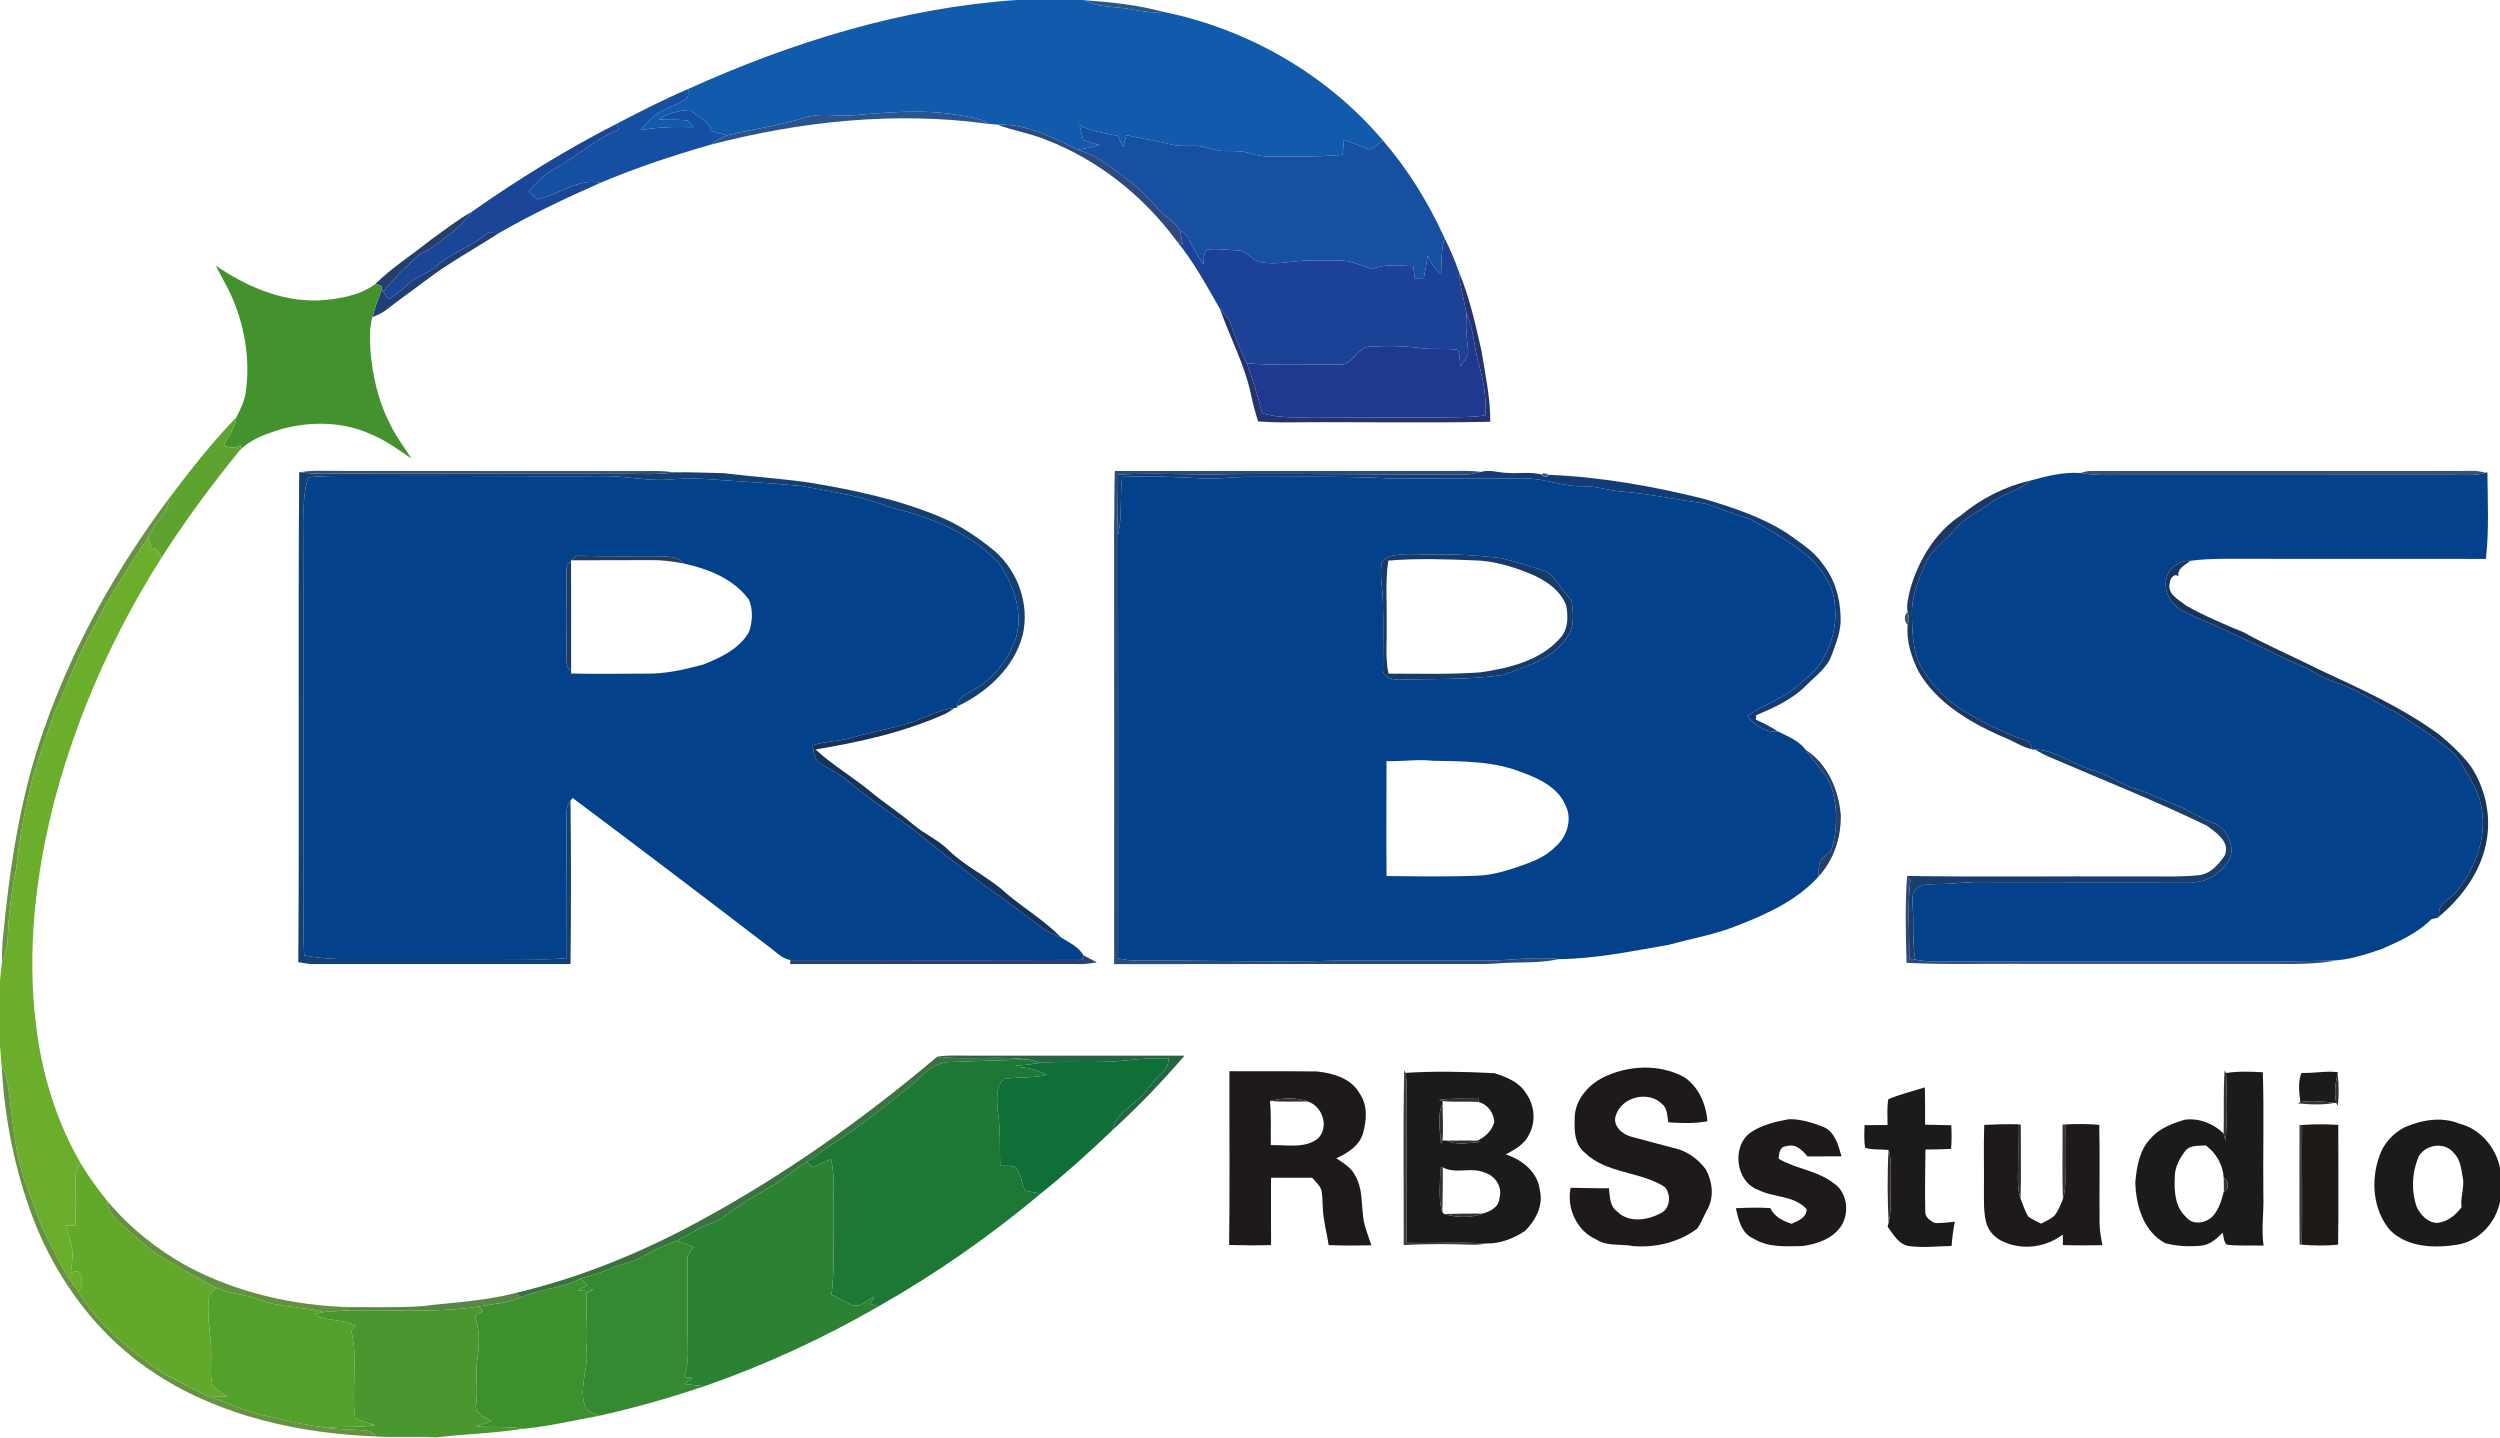 <?xml version="1.0" encoding="UTF-8" ?>
<!DOCTYPE svg PUBLIC "-//W3C//DTD SVG 1.1//EN" "http://www.w3.org/Graphics/SVG/1.1/DTD/svg11.dtd">
<svg width="960pt" height="552pt" viewBox="0 0 960 552" version="1.1" xmlns="http://www.w3.org/2000/svg">
<g id="#000000ff">
</g>
<g id="#125bacff">
<path fill="#125bac" opacity="1.00" d=" M 390.41 0.00 L 415.75 0.00 C 415.96 0.02 416.37 0.07 416.58 0.09 C 420.37 2.21 424.75 2.46 428.98 2.86 C 434.90 3.32 440.70 5.34 446.70 4.56 C 479.17 11.11 509.50 28.55 530.98 53.86 C 529.42 55.06 528.04 56.58 526.21 57.35 C 522.71 56.49 519.50 54.75 516.05 53.71 C 515.86 55.63 515.75 57.55 515.58 59.48 C 509.73 59.85 503.88 60.21 498.02 60.08 C 492.05 59.87 485.90 60.90 480.12 58.91 C 476.85 57.81 473.38 58.04 470.00 58.00 C 466.89 58.00 464.03 56.62 461.01 56.17 C 457.39 55.69 453.69 56.50 450.13 55.56 C 444.31 54.14 438.39 53.20 432.54 51.90 C 432.13 53.41 431.72 54.91 431.32 56.41 C 430.62 55.00 429.91 53.59 429.20 52.19 C 424.27 51.03 419.11 50.54 414.58 48.13 C 415.03 50.02 415.49 51.90 415.95 53.78 C 417.99 54.46 420.07 55.04 422.11 55.75 C 419.36 56.45 416.59 57.12 413.78 57.47 C 404.10 52.81 394.09 47.40 382.98 47.86 C 381.79 47.75 380.60 47.64 379.43 47.54 C 376.01 45.02 371.62 45.01 367.64 44.12 C 354.21 41.82 340.50 43.20 327.03 44.32 C 320.99 44.66 314.78 43.29 308.90 45.16 C 299.30 48.32 289.20 49.45 279.43 51.94 C 277.29 51.54 275.20 50.96 273.13 50.35 C 272.33 46.18 267.68 45.22 265.27 42.22 C 260.89 42.32 256.57 43.44 252.90 45.88 C 256.56 46.09 260.26 45.79 263.91 46.26 C 264.78 47.05 265.54 47.97 266.34 48.85 C 259.49 48.60 252.65 48.77 245.90 50.00 C 247.89 47.61 249.96 45.21 252.63 43.53 C 255.94 41.31 259.95 40.43 263.24 38.19 C 264.75 37.38 264.01 35.47 264.30 34.15 C 304.12 16.16 346.63 2.96 390.41 0.00 Z" />
</g>
<g id="#27588aff">
<path fill="#27588a" opacity="1.00" d=" M 416.58 0.09 C 426.69 0.84 436.89 1.87 446.70 4.56 C 440.70 5.34 434.90 3.32 428.98 2.86 C 424.75 2.46 420.37 2.21 416.58 0.09 Z" />
</g>
<g id="#154fa1ff">
<path fill="#154fa1" opacity="1.00" d=" M 236.89 47.47 C 245.91 42.79 254.96 38.15 264.30 34.15 C 264.01 35.47 264.75 37.38 263.24 38.19 C 259.95 40.43 255.94 41.31 252.63 43.53 C 249.96 45.21 247.89 47.61 245.90 50.00 C 252.65 48.77 259.49 48.60 266.34 48.85 C 265.54 47.97 264.78 47.05 263.91 46.26 C 260.26 45.79 256.56 46.09 252.90 45.88 C 256.57 43.44 260.89 42.32 265.27 42.22 C 267.68 45.22 272.33 46.18 273.13 50.35 C 275.20 50.96 277.29 51.54 279.43 51.94 C 276.97 52.73 274.80 54.15 272.70 55.60 C 258.42 59.73 244.28 64.38 230.59 70.19 C 221.79 68.37 214.54 74.82 206.39 76.54 C 205.18 75.62 204.11 74.53 203.01 73.48 C 205.81 70.50 208.54 67.33 212.14 65.29 C 220.91 60.54 228.27 53.52 237.58 49.71 C 237.41 49.15 237.07 48.03 236.89 47.47 Z" />
</g>
<g id="#29548eff">
<path fill="#29548e" opacity="1.00" d=" M 327.03 44.32 C 340.50 43.20 354.21 41.82 367.64 44.12 C 371.62 45.01 376.01 45.02 379.43 47.54 C 343.77 42.68 307.39 46.55 272.70 55.60 C 274.80 54.15 276.97 52.73 279.43 51.94 C 289.20 49.45 299.30 48.32 308.90 45.16 C 314.78 43.29 320.99 44.66 327.03 44.32 Z" />
</g>
<g id="#1b4697ff">
<path fill="#1b4697" opacity="1.00" d=" M 181.22 81.28 C 199.00 68.80 217.54 57.36 236.89 47.47 C 237.07 48.03 237.41 49.15 237.58 49.71 C 228.27 53.52 220.91 60.54 212.14 65.29 C 208.54 67.33 205.81 70.50 203.01 73.48 C 204.11 74.53 205.18 75.62 206.39 76.54 C 214.54 74.82 221.79 68.37 230.59 70.19 C 217.29 76.05 204.14 82.28 191.55 89.53 C 190.13 89.46 188.72 89.41 187.31 89.37 C 181.53 94.65 173.65 96.69 167.88 101.99 C 164.64 104.95 160.11 105.87 156.92 108.88 C 154.50 111.10 151.92 113.13 149.18 114.94 C 148.51 113.98 147.85 113.01 147.20 112.03 C 151.30 106.59 156.32 101.97 161.36 97.43 C 165.92 95.61 169.52 92.20 173.44 89.35 C 176.46 87.11 178.88 84.20 181.22 81.28 Z" />
</g>
<g id="#2e497eff">
<path fill="#2e497e" opacity="1.00" d=" M 382.98 47.86 C 394.09 47.40 404.10 52.81 413.78 57.47 C 417.78 58.74 421.62 60.51 424.89 63.18 C 432.04 67.79 438.79 73.16 444.24 79.72 C 446.98 82.86 450.89 84.83 453.16 88.42 C 453.51 90.25 453.84 92.09 454.17 93.93 C 453.57 93.57 452.38 92.85 451.78 92.49 C 439.04 75.19 421.51 61.24 401.38 53.57 C 395.42 51.10 388.98 50.19 382.98 47.86 Z" />
<path fill="#2e497e" opacity="1.00" d=" M 732.30 336.49 C 732.62 336.84 733.28 337.53 733.60 337.88 C 732.38 347.89 733.27 357.99 733.16 368.05 C 733.74 368.16 734.90 368.39 735.48 368.51 C 742.25 369.78 749.17 369.04 756.02 369.16 C 780.37 369.27 804.72 369.24 829.07 369.23 C 851.07 369.16 873.09 369.42 895.09 368.87 L 896.21 368.99 C 886.56 370.64 876.75 370.03 867.01 370.12 C 837.35 370.13 807.69 370.13 778.03 370.13 C 762.72 369.93 747.40 370.52 732.11 369.73 C 731.82 358.67 731.52 347.54 732.30 336.49 Z" />
</g>
<g id="#174fa1ff">
<path fill="#174fa1" opacity="1.00" d=" M 414.58 48.13 C 419.11 50.54 424.27 51.03 429.20 52.19 C 429.91 53.59 430.62 55.00 431.32 56.41 C 431.72 54.91 432.13 53.41 432.54 51.90 C 438.39 53.20 444.31 54.14 450.13 55.56 C 453.69 56.50 457.39 55.69 461.01 56.17 C 464.03 56.62 466.89 58.00 470.00 58.00 C 473.38 58.04 476.85 57.81 480.12 58.91 C 485.90 60.90 492.05 59.87 498.02 60.08 C 503.88 60.21 509.73 59.85 515.58 59.48 C 515.75 57.55 515.86 55.63 516.05 53.71 C 519.50 54.75 522.71 56.49 526.21 57.35 C 528.04 56.58 529.42 55.06 530.98 53.86 C 540.68 65.08 548.51 77.82 554.65 91.30 C 553.53 95.92 553.46 100.67 553.38 105.39 C 551.14 103.41 549.40 100.96 548.28 98.19 C 547.83 101.07 547.28 103.94 546.72 106.81 C 545.59 106.78 544.47 106.82 543.36 106.94 C 543.12 105.36 542.88 103.79 542.63 102.22 C 537.36 102.03 531.86 101.23 526.84 103.34 C 522.64 101.91 518.50 99.90 513.96 100.00 C 508.09 99.97 502.20 99.77 496.37 100.49 C 492.15 100.99 487.81 101.52 483.63 100.53 C 480.55 99.91 478.97 96.24 475.68 96.23 C 471.68 95.99 467.65 95.40 463.66 95.81 C 461.91 97.12 462.43 99.64 462.02 101.54 C 459.84 98.39 458.04 95.02 456.38 91.58 C 455.78 90.11 454.38 89.30 453.16 88.42 C 450.89 84.83 446.98 82.86 444.24 79.72 C 438.79 73.16 432.04 67.79 424.89 63.18 C 421.62 60.51 417.78 58.74 413.78 57.47 C 416.59 57.12 419.36 56.45 422.11 55.75 C 420.07 55.04 417.99 54.46 415.95 53.78 C 415.49 51.90 415.03 50.02 414.58 48.13 Z" />
</g>
<g id="#243f69ff">
<path fill="#243f69" opacity="1.00" d=" M 165.29 92.19 C 170.55 88.48 175.59 84.43 181.22 81.28 C 178.88 84.20 176.46 87.11 173.44 89.35 C 169.52 92.20 165.92 95.61 161.36 97.43 C 156.32 101.97 151.30 106.59 147.20 112.03 L 146.65 111.08 C 146.58 110.70 146.43 109.94 146.36 109.56 C 145.77 109.46 144.61 109.25 144.03 109.14 C 150.48 102.73 158.24 97.89 165.29 92.19 Z" />
<path fill="#243f69" opacity="1.00" d=" M 693.42 287.96 C 701.82 293.37 706.05 303.32 706.87 312.98 C 707.02 321.59 704.16 330.32 698.23 336.69 C 698.39 334.73 698.28 332.71 698.90 330.83 C 699.96 329.16 701.66 328.05 703.15 326.79 C 705.61 319.06 705.74 310.61 703.41 302.84 C 701.69 296.91 696.54 293.07 693.42 287.96 Z" />
</g>
<g id="#203f76ff">
<path fill="#203f76" opacity="1.00" d=" M 167.88 101.99 C 173.65 96.69 181.53 94.65 187.31 89.37 C 188.72 89.41 190.13 89.46 191.55 89.53 C 182.41 95.45 172.80 100.67 164.09 107.23 C 158.87 111.23 153.46 114.96 148.29 119.02 C 146.72 120.26 144.85 121.00 143.01 121.74 C 143.95 118.09 145.32 114.59 146.65 111.08 L 147.20 112.03 C 147.85 113.01 148.51 113.98 149.18 114.94 C 151.92 113.13 154.50 111.10 156.92 108.88 C 160.11 105.87 164.64 104.95 167.88 101.99 Z" />
</g>
<g id="#1b4296ff">
<path fill="#1b4296" opacity="1.00" d=" M 453.16 88.42 C 454.38 89.30 455.78 90.11 456.38 91.58 C 458.04 95.02 459.84 98.39 462.02 101.54 C 462.43 99.64 461.91 97.12 463.66 95.81 C 467.65 95.40 471.68 95.99 475.68 96.23 C 478.97 96.24 480.55 99.91 483.63 100.53 C 487.81 101.52 492.15 100.99 496.37 100.49 C 502.20 99.77 508.09 99.97 513.96 100.00 C 518.50 99.90 522.64 101.91 526.84 103.34 C 531.86 101.23 537.36 102.03 542.63 102.22 C 542.88 103.79 543.12 105.36 543.36 106.94 C 544.47 106.82 545.59 106.78 546.72 106.81 C 547.28 103.94 547.83 101.07 548.28 98.19 C 549.40 100.96 551.14 103.41 553.38 105.39 C 553.46 100.67 553.53 95.92 554.65 91.30 C 556.77 95.58 558.69 99.96 560.27 104.48 C 560.51 109.96 562.24 115.18 563.21 120.54 C 562.73 125.08 563.21 129.60 563.70 134.10 C 564.22 136.72 562.01 138.65 560.79 140.68 C 560.46 138.58 560.73 136.30 559.81 134.34 C 555.25 133.68 550.62 134.31 546.06 133.72 C 539.40 132.86 532.66 132.66 525.96 133.14 C 520.93 133.39 519.40 140.67 514.00 139.99 C 502.25 139.81 490.48 140.47 478.76 139.52 C 476.52 134.81 474.44 130.04 472.88 125.07 C 472.16 122.52 470.28 120.60 468.51 118.73 C 463.34 109.74 458.42 100.52 451.78 92.49 C 452.38 92.85 453.57 93.57 454.17 93.93 C 453.84 92.09 453.51 90.25 453.16 88.42 Z" />
</g>
<g id="#43922dff">
<path fill="#43922d" opacity="1.00" d=" M 82.88 102.01 C 94.37 109.88 107.78 115.75 121.96 115.38 C 129.57 114.91 137.70 113.75 144.03 109.14 C 144.61 109.25 145.77 109.46 146.36 109.56 C 146.43 109.94 146.58 110.70 146.65 111.08 C 145.32 114.59 143.95 118.09 143.01 121.74 C 141.76 126.04 141.97 130.57 142.27 134.99 C 143.12 144.43 145.21 153.87 149.55 162.35 C 151.79 167.31 155.17 171.59 158.06 176.16 C 153.24 172.81 148.45 169.32 143.01 167.01 C 132.13 161.82 119.39 161.66 107.91 164.81 C 102.24 166.61 96.24 168.57 92.02 172.99 C 92.19 172.44 92.52 171.33 92.68 170.77 C 90.54 172.18 88.12 172.11 85.92 170.96 C 87.61 167.42 90.47 164.29 90.76 160.23 C 92.43 157.03 94.00 153.70 94.45 150.08 C 96.14 137.33 93.77 124.21 88.39 112.57 C 86.66 109.00 84.62 105.58 82.88 102.01 Z" />
</g>
<g id="#24336eff">
<path fill="#24336e" opacity="1.00" d=" M 560.27 104.48 C 564.32 114.28 566.64 124.71 568.95 135.03 C 570.35 143.96 572.35 152.88 572.26 161.96 C 546.50 162.49 520.72 161.95 494.96 162.18 C 491.00 162.25 487.05 162.11 483.11 161.82 C 481.97 158.24 481.03 154.60 480.25 150.93 C 477.79 139.71 472.29 129.51 468.51 118.73 C 470.28 120.60 472.16 122.52 472.88 125.07 C 474.44 130.04 476.52 134.81 478.76 139.52 C 481.11 145.75 483.07 152.15 484.62 158.64 C 492.52 161.06 500.84 160.03 508.97 160.23 C 523.98 160.46 538.99 160.24 554.01 160.33 C 559.47 160.12 564.99 160.36 570.41 159.49 C 570.93 152.09 569.31 144.72 567.28 137.65 C 566.03 131.92 565.63 125.97 563.21 120.54 C 562.24 115.18 560.51 109.96 560.27 104.48 Z" />
</g>
<g id="#1e398fff">
<path fill="#1e398f" opacity="1.00" d=" M 563.21 120.54 C 565.63 125.97 566.03 131.92 567.28 137.65 C 569.31 144.72 570.93 152.09 570.41 159.49 C 564.99 160.36 559.47 160.12 554.01 160.33 C 538.99 160.24 523.98 160.46 508.97 160.23 C 500.84 160.03 492.52 161.06 484.62 158.64 C 483.07 152.15 481.11 145.75 478.76 139.52 C 490.48 140.47 502.25 139.81 514.00 139.99 C 519.40 140.67 520.93 133.39 525.96 133.14 C 532.66 132.66 539.40 132.86 546.06 133.72 C 550.62 134.31 555.25 133.68 559.81 134.34 C 560.73 136.30 560.46 138.58 560.79 140.68 C 562.01 138.65 564.22 136.72 563.70 134.10 C 563.21 129.60 562.73 125.08 563.21 120.54 Z" />
</g>
<g id="#5ea330ff">
<path fill="#5ea330" opacity="1.00" d=" M 64.98 191.29 C 73.06 180.54 81.41 169.92 90.76 160.23 C 90.47 164.29 87.61 167.42 85.92 170.96 C 88.12 172.11 90.54 172.18 92.68 170.77 C 92.52 171.33 92.19 172.44 92.02 172.99 C 81.30 186.19 71.11 199.86 62.00 214.23 C 61.39 213.11 60.77 212.00 60.15 210.89 C 59.46 210.70 58.78 210.51 58.10 210.32 C 57.71 209.00 57.33 207.67 56.99 206.34 C 58.66 200.72 64.79 197.44 64.98 191.29 Z" />
</g>
<g id="#143f73ff">
<path fill="#143f73" opacity="1.00" d=" M 114.88 181.28 L 115.33 181.34 C 121.52 182.29 127.79 181.79 134.03 181.87 C 169.37 181.88 204.70 181.90 240.04 181.93 C 246.26 181.95 252.52 182.41 258.70 181.38 C 265.11 181.25 271.53 181.58 277.94 181.70 C 288.85 183.06 299.84 183.71 310.73 185.31 C 327.66 188.11 344.62 191.68 360.53 198.28 C 368.43 201.51 375.56 206.31 382.11 211.74 C 390.99 219.59 395.38 232.12 392.75 243.75 C 389.50 256.30 379.09 265.84 367.68 271.20 C 367.80 267.68 371.22 266.39 373.81 264.89 C 381.69 260.53 387.64 252.89 390.31 244.33 C 392.83 234.58 389.08 224.42 383.61 216.39 C 372.76 204.63 357.38 198.58 342.13 194.91 C 331.08 190.46 319.26 188.79 307.62 186.61 C 297.32 185.62 286.98 185.05 276.65 184.34 C 270.44 183.76 264.19 183.57 257.96 184.07 C 249.62 184.95 241.35 182.91 233.01 182.84 C 202.33 182.97 171.65 182.65 140.97 182.79 C 133.43 182.86 125.87 182.50 118.35 183.30 C 116.61 188.69 116.49 194.37 116.69 199.98 C 116.54 247.66 116.68 295.35 116.62 343.03 C 116.70 350.98 116.39 358.95 116.83 366.90 C 121.18 367.63 125.58 368.22 130.01 368.25 C 154.68 368.31 179.35 368.18 204.02 368.30 C 208.57 368.41 213.12 368.36 217.66 367.91 C 217.61 350.27 217.65 332.63 217.50 314.99 C 217.59 312.45 217.22 309.56 219.07 307.51 C 219.32 328.40 219.31 349.31 219.08 370.20 C 186.08 370.20 153.08 370.17 120.07 370.21 C 118.20 370.16 116.37 369.79 114.54 369.45 C 115.00 306.73 114.43 244.00 114.88 181.28 Z" />
</g>
<g id="#325076ff">
<path fill="#325076" opacity="1.00" d=" M 115.33 181.34 C 118.53 180.71 121.79 180.75 125.04 180.82 C 166.05 180.92 207.06 180.86 248.07 180.88 C 251.62 180.83 255.18 180.80 258.70 181.38 C 252.52 182.41 246.26 181.95 240.04 181.93 C 204.70 181.90 169.37 181.88 134.03 181.87 C 127.79 181.79 121.52 182.29 115.33 181.34 Z" />
</g>
<g id="#2b4c79ff">
<path fill="#2b4c79" opacity="1.00" d=" M 428.09 180.87 C 471.07 180.85 514.06 180.81 557.04 180.85 C 560.93 180.82 564.84 180.66 568.72 181.21 C 566.83 181.66 564.93 182.14 563.00 182.24 C 533.34 182.33 503.67 181.81 474.01 182.05 C 459.12 182.53 444.22 181.50 429.34 182.22 C 429.39 189.95 428.97 197.67 429.30 205.39 C 429.38 259.59 429.37 313.81 429.34 368.01 C 431.22 368.35 433.11 368.71 435.03 368.83 C 461.68 368.71 488.33 369.58 514.97 368.87 C 533.66 368.81 552.35 368.91 571.04 368.86 C 580.21 368.85 589.38 367.19 598.53 368.30 C 590.81 370.06 582.83 369.30 575.00 369.96 C 570.66 370.32 566.32 370.15 561.98 370.17 C 517.26 370.19 472.54 370.14 427.83 370.24 C 427.84 314.17 427.86 258.10 427.81 202.04 C 428.01 194.98 427.80 187.92 428.09 180.87 Z" />
</g>
<g id="#133c77ff">
<path fill="#133c77" opacity="1.00" d=" M 568.72 181.21 C 572.10 180.18 575.54 181.58 578.97 181.60 C 583.30 181.93 587.77 181.06 592.01 182.23 C 592.68 183.38 594.14 183.34 594.94 182.34 C 615.02 183.17 634.90 186.73 654.38 191.58 C 665.41 194.86 676.52 198.51 686.27 204.78 C 691.01 208.28 696.28 211.35 699.70 216.29 C 704.45 222.06 706.66 229.64 706.80 237.03 C 707.04 242.05 705.15 246.79 703.42 251.40 C 701.69 256.53 697.01 259.65 693.40 263.38 C 688.10 268.68 681.16 271.75 674.37 274.66 C 674.34 275.08 674.26 275.92 674.23 276.35 C 677.16 277.63 680.01 279.11 682.70 280.86 C 677.84 281.39 673.76 278.55 670.99 274.83 C 677.21 270.63 684.60 268.30 690.31 263.31 C 692.75 261.09 695.41 259.09 697.65 256.65 C 702.77 249.64 705.64 240.90 704.54 232.17 C 704.26 225.25 699.99 219.40 695.41 214.56 C 688.26 208.48 680.09 203.68 671.83 199.27 C 666.05 197.58 660.50 195.23 654.80 193.37 C 643.49 191.85 632.29 189.47 620.90 188.55 C 616.58 188.04 612.38 186.61 607.99 186.72 C 600.49 187.02 593.46 183.72 585.99 183.76 C 568.65 183.53 551.31 183.82 533.97 183.73 C 516.34 182.80 498.68 183.16 481.04 183.12 C 474.25 183.02 467.50 184.09 460.72 183.65 C 450.80 183.11 440.86 182.71 430.94 183.14 C 429.93 190.54 431.05 198.07 429.30 205.39 C 428.97 197.67 429.39 189.95 429.34 182.22 C 444.22 181.50 459.12 182.53 474.01 182.05 C 503.67 181.81 533.34 182.33 563.00 182.24 C 564.93 182.14 566.83 181.66 568.72 181.21 Z" />
</g>
<g id="#365175ff">
<path fill="#365175" opacity="1.00" d=" M 798.96 181.64 C 800.25 181.14 801.60 180.87 803.00 180.86 C 850.00 180.87 897.00 180.87 944.00 180.85 C 947.47 180.89 951.02 180.43 954.39 181.54 C 950.05 182.91 945.47 182.29 941.01 182.35 C 898.65 182.35 856.30 182.34 813.94 182.38 C 808.93 182.51 803.91 182.51 798.96 181.64 Z" />
</g>
<g id="#03418aff">
<path fill="#03418a" opacity="1.00" d=" M 954.39 181.54 L 955.17 181.35 C 955.24 192.43 955.86 203.58 954.58 214.62 C 925.05 214.58 895.53 214.61 866.00 214.59 C 857.71 214.67 849.38 214.25 841.13 215.34 C 837.00 215.19 832.97 217.85 831.96 221.94 C 830.44 227.09 833.89 232.32 838.36 234.68 C 844.31 237.88 850.81 239.96 856.78 243.15 C 866.55 247.20 875.73 252.53 885.57 256.45 C 889.83 259.03 894.26 261.31 899.04 262.81 C 906.39 265.39 912.60 270.22 919.71 273.33 C 924.58 276.43 929.44 279.60 934.18 282.91 C 937.72 286.03 942.31 288.18 944.68 292.43 C 948.12 298.32 952.19 304.15 953.04 311.10 C 954.82 322.31 950.25 333.73 943.28 342.37 C 941.09 345.25 936.32 346.55 936.61 350.84 L 936.42 352.33 C 935.74 352.48 934.38 352.79 933.71 352.94 C 928.35 358.33 921.27 361.52 914.40 364.49 C 908.15 366.59 901.74 368.75 895.09 368.87 C 873.09 369.42 851.07 369.16 829.07 369.23 C 804.72 369.24 780.37 369.27 756.02 369.16 C 749.17 369.04 742.25 369.78 735.48 368.51 C 734.20 361.79 735.03 354.95 734.47 348.18 C 734.42 345.95 733.94 343.34 735.62 341.53 C 737.39 339.38 740.49 339.75 742.98 339.51 C 748.00 339.51 752.98 338.95 757.99 338.72 C 785.64 338.79 813.30 338.75 840.95 338.75 C 847.21 339.28 852.86 335.20 856.10 330.14 C 858.49 324.68 854.96 317.54 849.33 315.76 C 844.64 313.98 840.53 311.03 835.88 309.19 C 829.92 307.04 824.39 303.84 818.18 302.40 C 813.16 300.11 808.47 297.07 803.10 295.56 C 795.74 293.41 789.39 288.00 781.50 287.84 C 781.20 287.83 780.60 287.80 780.30 287.79 C 779.98 286.80 779.66 285.82 779.35 284.85 C 769.58 281.60 760.31 277.01 751.68 271.43 C 745.52 266.98 740.33 261.15 736.81 254.41 C 734.47 248.59 734.27 242.21 734.18 236.02 C 733.96 229.37 736.57 223.07 739.08 217.05 C 741.47 211.16 747.01 207.66 750.99 202.99 C 754.53 198.67 759.85 196.57 764.20 193.24 C 768.90 189.52 775.21 188.67 779.63 184.54 C 785.91 182.80 792.39 181.18 798.96 181.64 C 803.91 182.51 808.93 182.51 813.94 182.38 C 856.30 182.34 898.65 182.35 941.01 182.35 C 945.47 182.29 950.05 182.91 954.39 181.54 Z" />
<path fill="#03418a" opacity="1.00" d=" M 118.35 183.30 C 125.87 182.50 133.43 182.86 140.97 182.79 C 171.65 182.65 202.33 182.97 233.01 182.84 C 241.35 182.91 249.62 184.95 257.96 184.07 C 264.19 183.57 270.44 183.76 276.65 184.34 C 286.98 185.05 297.32 185.62 307.62 186.61 C 319.26 188.79 331.08 190.46 342.13 194.91 C 357.38 198.58 372.76 204.63 383.61 216.39 C 389.08 224.42 392.83 234.58 390.31 244.33 C 387.64 252.89 381.69 260.53 373.81 264.89 C 371.22 266.39 367.80 267.68 367.68 271.20 L 367.54 271.70 C 367.28 271.75 366.77 271.84 366.51 271.89 C 361.06 272.49 356.17 275.04 351.16 277.03 C 343.54 279.58 335.58 280.83 327.88 283.06 C 322.71 284.68 317.20 284.58 312.02 286.18 C 312.52 288.59 312.46 291.63 314.90 293.03 C 318.55 295.44 322.61 297.24 325.91 300.16 C 333.82 306.69 342.29 312.47 350.60 318.46 C 359.19 325.56 368.20 332.14 376.85 339.18 C 384.51 344.45 391.91 350.08 399.33 355.69 C 401.79 357.61 404.65 358.89 407.53 360.04 C 410.51 361.92 414.31 363.61 415.99 366.82 C 415.88 367.26 415.65 368.15 415.54 368.60 C 378.20 368.78 340.84 368.62 303.50 368.66 C 300.03 368.09 297.60 365.10 294.80 363.19 C 269.91 344.12 244.95 325.17 219.84 306.39 C 219.65 306.67 219.26 307.23 219.07 307.51 C 217.22 309.56 217.59 312.45 217.50 314.99 C 217.65 332.63 217.61 350.27 217.66 367.91 C 213.12 368.36 208.57 368.41 204.02 368.30 C 179.35 368.18 154.68 368.31 130.01 368.25 C 125.58 368.22 121.18 367.63 116.83 366.90 C 116.39 358.95 116.70 350.98 116.62 343.03 C 116.68 295.35 116.54 247.66 116.69 199.98 C 116.49 194.37 116.61 188.69 118.35 183.30 M 219.62 215.14 L 219.26 215.14 L 219.27 215.62 C 217.10 216.63 217.56 219.04 217.49 220.98 C 217.64 231.30 217.65 241.62 217.54 251.95 C 217.57 253.95 217.30 256.32 219.31 257.55 C 219.31 257.82 219.31 258.36 219.31 258.63 C 228.90 258.89 238.49 258.66 248.08 258.67 C 255.55 258.82 262.87 257.10 270.04 255.19 C 276.73 252.52 283.84 249.22 287.59 242.73 C 288.96 238.80 289.25 234.19 287.61 230.31 C 281.74 222.25 271.98 218.44 262.56 216.38 C 260.14 213.68 256.36 213.68 253.03 213.60 C 242.95 213.58 232.86 213.76 222.79 213.42 C 221.41 213.25 220.31 213.98 219.62 215.14 Z" />
<path fill="#03418a" opacity="1.00" d=" M 430.94 183.14 C 440.86 182.71 450.80 183.11 460.72 183.65 C 467.50 184.09 474.25 183.02 481.04 183.12 C 498.68 183.16 516.34 182.80 533.97 183.73 C 551.31 183.82 568.65 183.53 585.99 183.76 C 593.46 183.72 600.49 187.02 607.99 186.72 C 612.38 186.61 616.58 188.04 620.90 188.55 C 632.29 189.47 643.49 191.85 654.80 193.37 C 660.50 195.23 666.05 197.58 671.83 199.27 C 680.09 203.68 688.26 208.48 695.41 214.56 C 699.99 219.40 704.26 225.25 704.54 232.17 C 705.64 240.90 702.77 249.64 697.65 256.65 C 695.41 259.09 692.75 261.09 690.31 263.31 C 684.60 268.30 677.21 270.63 670.99 274.83 C 673.76 278.55 677.84 281.39 682.70 280.86 C 686.51 282.76 690.79 284.43 693.42 287.96 C 696.54 293.07 701.69 296.91 703.41 302.84 C 705.74 310.61 705.61 319.06 703.15 326.79 C 701.66 328.05 699.96 329.16 698.90 330.83 C 698.28 332.71 698.39 334.73 698.23 336.69 C 690.14 345.59 679.01 350.76 668.00 355.07 C 659.30 358.74 649.94 360.27 640.90 362.80 C 626.87 365.16 612.78 368.22 598.53 368.30 C 589.38 367.19 580.21 368.85 571.04 368.86 C 552.35 368.91 533.66 368.81 514.97 368.87 C 488.33 369.58 461.68 368.71 435.03 368.83 C 433.11 368.71 431.22 368.35 429.34 368.01 C 429.37 313.81 429.38 259.59 429.30 205.39 C 431.05 198.07 429.93 190.54 430.94 183.14 M 534.40 213.47 C 533.00 213.87 531.62 214.53 530.66 215.65 C 529.66 220.38 530.85 225.20 531.01 229.96 C 531.29 238.98 531.15 248.01 531.07 257.03 C 530.94 260.02 534.57 260.98 536.94 261.02 C 550.32 260.58 563.81 261.16 577.09 259.20 C 585.97 255.94 596.33 253.20 601.75 244.74 C 604.89 240.72 604.07 235.16 603.49 230.46 C 599.69 227.21 597.98 221.98 593.68 219.36 C 588.02 217.67 582.41 215.74 576.67 214.39 C 567.84 213.20 558.92 212.78 550.01 212.91 C 544.81 212.99 539.52 212.31 534.40 213.47 M 532.42 292.26 C 532.44 306.97 532.29 321.69 532.44 336.40 C 544.10 336.51 555.77 336.74 567.43 336.25 C 572.44 336.06 577.31 334.74 582.04 333.16 C 587.44 331.30 593.14 329.41 597.21 325.20 C 601.51 321.54 603.82 315.05 601.36 309.74 C 598.64 302.57 591.17 299.01 584.42 296.58 C 573.51 292.16 561.57 292.38 550.01 292.12 C 544.15 291.46 538.29 292.50 532.42 292.26 Z" />
</g>
<g id="#435d81ff">
<path fill="#435d81" opacity="1.00" d=" M 592.01 182.23 L 592.83 181.65 C 593.35 181.82 594.41 182.17 594.94 182.34 C 594.14 183.34 592.68 183.38 592.01 182.23 Z" />
</g>
<g id="#1c3763ff">
<path fill="#1c3763" opacity="1.00" d=" M 752.96 197.91 C 760.65 191.49 769.87 186.80 779.63 184.54 C 775.21 188.67 768.90 189.52 764.20 193.24 C 759.85 196.57 754.53 198.67 750.99 202.99 C 747.01 207.66 741.47 211.16 739.08 217.05 C 736.57 223.07 733.96 229.37 734.18 236.02 C 734.27 242.21 734.47 248.59 736.81 254.41 C 740.33 261.15 745.52 266.98 751.68 271.43 C 760.31 277.01 769.58 281.60 779.35 284.85 C 779.66 285.82 779.98 286.80 780.30 287.79 C 776.10 286.71 772.49 284.17 768.45 282.69 C 756.18 277.24 743.82 269.92 736.82 258.05 C 734.04 252.49 731.93 246.19 732.55 239.92 C 733.13 238.33 733.14 236.62 732.54 235.03 C 731.97 232.20 732.84 229.31 733.44 226.54 C 736.60 215.28 743.05 204.43 752.96 197.91 Z" />
</g>
<g id="#699242ff">
<path fill="#699242" opacity="1.00" d=" M 16.90 280.01 C 27.98 248.08 44.77 218.31 64.98 191.29 C 64.79 197.44 58.66 200.72 56.99 206.34 C 52.59 212.60 48.59 219.13 44.61 225.66 C 40.73 231.05 38.23 237.23 34.90 242.94 C 29.70 252.45 26.00 262.65 21.45 272.46 C 18.06 281.02 15.36 289.85 12.51 298.60 C 9.92 309.96 7.37 321.39 6.32 333.01 C 4.48 341.91 3.30 350.94 2.99 360.03 C 2.97 363.32 1.97 366.48 0.75 369.51 C 0.79 367.03 0.76 364.55 0.94 362.08 C 3.53 334.31 7.53 306.40 16.90 280.01 Z" />
</g>
<g id="#6aae2bff">
<path fill="#6aae2b" opacity="1.00" d=" M 56.99 206.34 C 57.33 207.67 57.71 209.00 58.10 210.32 C 58.78 210.51 59.46 210.70 60.15 210.89 C 60.77 212.00 61.39 213.11 62.00 214.23 C 43.95 242.64 29.96 273.70 21.25 306.24 C 13.76 334.72 10.18 364.55 13.87 393.89 C 16.09 412.41 21.64 430.63 31.03 446.80 C 28.33 449.53 29.03 453.48 29.02 456.95 C 29.17 461.49 29.09 466.04 28.94 470.59 C 27.69 470.58 26.44 470.58 25.19 470.59 C 26.24 474.64 28.21 478.59 27.83 482.87 C 27.74 484.80 27.42 486.70 27.16 488.62 C 28.14 488.42 29.12 488.23 30.10 488.05 C 31.85 490.57 31.94 493.42 30.11 495.96 C 24.38 488.86 20.71 480.45 16.71 472.32 C 14.32 467.42 12.90 462.13 10.88 457.08 C 6.24 445.97 5.17 433.84 3.80 422.01 C 3.05 417.79 3.16 413.20 0.64 409.53 C 0.47 406.87 0.19 404.22 0.00 401.57 L 0.00 376.54 C 0.19 374.19 0.46 371.84 0.75 369.51 C 1.97 366.48 2.97 363.32 2.99 360.03 C 3.30 350.94 4.48 341.91 6.32 333.01 C 7.37 321.39 9.92 309.96 12.51 298.60 C 15.36 289.85 18.06 281.02 21.45 272.46 C 26.00 262.65 29.70 252.45 34.90 242.94 C 38.23 237.23 40.73 231.05 44.61 225.66 C 48.59 219.13 52.59 212.60 56.99 206.34 Z" />
</g>
<g id="#233b59ff">
<path fill="#233b59" opacity="1.00" d=" M 219.62 215.14 C 220.31 213.98 221.41 213.25 222.79 213.42 C 232.86 213.76 242.95 213.58 253.03 213.60 C 256.36 213.68 260.14 213.68 262.56 216.38 C 258.41 215.58 254.20 215.03 249.98 215.08 C 239.86 215.14 229.74 215.12 219.62 215.14 Z" />
</g>
<g id="#163b6aff">
<path fill="#163b6a" opacity="1.00" d=" M 534.40 213.47 C 539.52 212.31 544.81 212.99 550.01 212.91 C 558.92 212.78 567.84 213.20 576.67 214.39 C 582.41 215.74 588.02 217.67 593.68 219.36 C 597.98 221.98 599.69 227.21 603.49 230.46 C 604.07 235.16 604.89 240.72 601.75 244.74 C 596.33 253.20 585.97 255.94 577.09 259.20 C 563.81 261.16 550.32 260.58 536.94 261.02 C 534.57 260.98 530.94 260.02 531.07 257.03 C 531.15 248.01 531.29 238.98 531.01 229.96 C 530.85 225.20 529.66 220.38 530.66 215.65 C 531.62 214.53 533.00 213.87 534.40 213.47 M 533.10 215.26 C 531.89 223.44 532.65 231.75 532.47 239.99 C 532.68 246.22 531.85 252.53 533.18 258.67 C 544.94 258.69 556.73 259.02 568.48 258.18 C 579.46 256.57 591.44 253.77 599.06 245.06 C 602.26 241.70 602.21 236.70 601.41 232.43 C 598.95 226.25 592.99 222.48 587.07 220.09 C 580.36 217.43 573.28 215.29 566.01 215.17 C 555.05 214.71 544.05 214.38 533.10 215.26 Z" />
</g>
<g id="#000002ff">
</g>
<g id="#17355cff">
<path fill="#17355c" opacity="1.00" d=" M 831.96 221.94 C 832.97 217.85 837.00 215.19 841.13 215.34 C 839.19 216.92 835.80 218.35 836.55 221.42 C 835.02 219.74 833.15 222.38 833.17 223.90 C 832.09 228.23 836.77 230.31 839.51 232.58 C 846.59 236.54 854.06 239.74 861.57 242.80 C 870.58 247.89 880.16 251.84 889.36 256.55 C 905.62 264.15 922.22 271.47 936.76 282.15 C 941.12 285.80 945.34 289.69 948.79 294.24 C 954.12 302.32 956.52 312.35 954.99 321.96 C 953.22 333.98 945.68 344.40 936.50 352.03 L 936.61 350.84 C 936.32 346.55 941.09 345.25 943.28 342.37 C 950.25 333.73 954.82 322.31 953.04 311.10 C 952.19 304.15 948.12 298.32 944.68 292.43 C 942.31 288.18 937.72 286.03 934.18 282.91 C 929.44 279.60 924.58 276.43 919.71 273.33 C 912.60 270.22 906.39 265.39 899.04 262.81 C 894.26 261.31 889.83 259.03 885.57 256.45 C 875.73 252.53 866.55 247.20 856.78 243.15 C 850.81 239.96 844.31 237.88 838.36 234.68 C 833.89 232.32 830.44 227.09 831.96 221.94 Z" />
</g>
<g id="#1f3c65ff">
<path fill="#1f3c65" opacity="1.00" d=" M 217.49 220.98 C 217.56 219.04 217.10 216.63 219.27 215.62 C 219.38 229.59 219.25 243.57 219.31 257.55 C 217.30 256.32 217.57 253.95 217.54 251.95 C 217.65 241.62 217.64 231.30 217.49 220.98 Z" />
</g>
<g id="#415170ff">
<path fill="#415170" opacity="1.00" d=" M 732.54 235.03 C 733.14 236.62 733.13 238.33 732.55 239.92 C 731.09 238.81 731.11 236.16 732.54 235.03 Z" />
</g>
<g id="#15335aff">
<path fill="#15335a" opacity="1.00" d=" M 351.16 277.03 C 356.17 275.04 361.06 272.49 366.51 271.89 C 365.39 272.68 364.26 273.46 363.04 274.08 C 347.22 281.19 330.19 284.98 313.16 287.79 C 319.64 293.76 327.31 298.26 334.13 303.83 C 339.44 308.28 345.30 312.02 350.57 316.51 C 354.87 320.29 360.35 322.44 364.37 326.58 C 370.95 332.96 379.52 336.69 386.24 342.89 C 393.18 348.80 401.15 353.51 407.53 360.04 C 404.65 358.89 401.79 357.61 399.33 355.69 C 391.91 350.08 384.51 344.45 376.85 339.18 C 368.20 332.14 359.19 325.56 350.60 318.46 C 342.29 312.47 333.82 306.69 325.91 300.16 C 322.61 297.24 318.55 295.44 314.90 293.03 C 312.46 291.63 312.52 288.59 312.02 286.18 C 317.20 284.58 322.71 284.68 327.88 283.06 C 335.58 280.83 343.54 279.58 351.16 277.03 Z" />
</g>
<g id="#193e6bff">
<path fill="#193e6b" opacity="1.00" d=" M 781.50 287.84 C 789.39 288.00 795.74 293.41 803.10 295.56 C 808.47 297.07 813.16 300.11 818.18 302.40 C 824.39 303.84 829.92 307.04 835.88 309.19 C 840.53 311.03 844.64 313.98 849.33 315.76 C 854.96 317.54 858.49 324.68 856.10 330.14 C 852.86 335.20 847.21 339.28 840.95 338.75 C 813.30 338.75 785.64 338.79 757.99 338.72 C 752.98 338.95 748.00 339.51 742.98 339.51 C 740.49 339.75 737.39 339.38 735.62 341.53 C 733.94 343.34 734.42 345.95 734.47 348.18 C 735.03 354.95 734.20 361.79 735.48 368.51 C 734.90 368.39 733.74 368.16 733.16 368.05 C 733.27 357.99 732.38 347.89 733.60 337.88 C 733.28 337.53 732.62 336.84 732.30 336.49 L 732.17 336.36 C 761.44 336.81 790.72 336.41 820.00 336.55 C 828.01 336.39 836.07 336.91 844.05 336.09 C 848.60 335.81 851.93 332.06 854.29 328.52 C 856.52 323.21 850.97 319.70 847.38 317.02 C 827.91 307.62 807.79 299.65 787.95 291.11 C 785.71 290.20 783.56 289.09 781.50 287.84 Z" />
</g>
<g id="#264176ff">
<path fill="#264176" opacity="1.00" d=" M 415.99 366.82 C 417.73 367.71 419.47 368.60 421.19 369.54 C 419.46 369.81 417.74 370.11 415.99 370.19 C 378.47 370.19 340.94 370.15 303.42 370.21 L 303.50 368.66 C 340.84 368.62 378.20 368.78 415.54 368.60 C 415.65 368.15 415.88 367.26 415.99 366.82 Z" />
</g>
<g id="#256543ff">
<path fill="#256543" opacity="1.00" d=" M 359.91 405.74 C 364.92 405.02 369.98 405.45 375.02 405.38 C 401.64 405.36 428.25 405.43 454.87 405.37 C 446.19 415.43 436.98 425.05 427.17 434.00 C 428.48 427.18 435.56 424.48 439.57 419.55 C 441.92 416.52 444.37 413.58 447.14 410.92 C 448.50 409.81 448.53 407.96 448.86 406.38 C 443.57 406.28 438.27 406.53 433.01 407.14 C 421.93 408.46 410.74 407.26 399.63 408.11 C 398.16 407.70 396.72 407.24 395.23 406.93 C 383.54 405.26 371.64 407.25 359.91 405.74 Z" />
</g>
<g id="#3b7242ff">
<path fill="#3b7242" opacity="1.00" d=" M 266.89 469.81 C 300.14 451.97 331.13 430.09 359.91 405.74 C 371.64 407.25 383.54 405.26 395.23 406.93 C 385.14 407.05 375.05 407.45 364.96 407.81 C 358.06 407.82 353.61 413.76 348.75 417.75 C 339.14 425.22 329.79 433.08 319.38 439.45 C 316.10 441.59 313.15 444.22 309.75 446.19 C 305.00 448.83 301.14 452.75 296.43 455.43 C 290.40 458.99 284.19 462.33 278.69 466.70 C 275.62 469.35 271.48 469.95 268.03 471.93 C 265.31 473.42 262.72 475.12 259.89 476.42 C 255.84 478.13 251.62 479.53 247.89 481.92 C 244.00 484.54 239.24 485.10 235.00 486.93 C 231.03 488.62 226.86 489.77 222.75 491.07 C 215.62 494.74 207.42 494.93 200.14 498.15 C 199.56 497.75 198.40 496.95 197.82 496.55 C 221.94 490.88 245.09 481.51 266.89 469.81 Z" />
</g>
<g id="#0f6f36ff">
<path fill="#0f6f36" opacity="1.00" d=" M 433.01 407.14 C 438.27 406.53 443.57 406.28 448.86 406.38 C 448.53 407.96 448.50 409.81 447.14 410.92 C 444.37 413.58 441.92 416.52 439.57 419.55 C 435.56 424.48 428.48 427.18 427.17 434.00 C 418.33 442.42 409.28 450.60 399.76 458.25 C 397.71 457.95 395.62 457.79 393.64 457.17 C 391.97 454.20 392.48 449.98 389.28 447.94 C 387.57 447.58 385.81 447.70 384.08 447.64 C 383.82 440.73 384.29 433.78 383.18 426.93 C 382.82 422.80 382.21 417.52 385.39 414.38 C 390.87 413.43 396.55 414.12 402.00 412.73 C 398.39 410.76 394.36 409.89 390.28 409.67 L 390.32 409.20 C 393.44 409.00 396.55 408.63 399.63 408.11 C 410.74 407.26 421.93 408.46 433.01 407.14 Z" />
</g>
<g id="#1c7834ff">
<path fill="#1c7834" opacity="1.00" d=" M 364.96 407.81 C 375.05 407.45 385.14 407.05 395.23 406.93 C 396.72 407.24 398.16 407.70 399.63 408.11 C 396.55 408.63 393.44 409.00 390.32 409.20 L 390.28 409.67 C 394.36 409.89 398.39 410.76 402.00 412.73 C 396.55 414.12 390.87 413.43 385.39 414.38 C 382.21 417.52 382.82 422.80 383.18 426.93 C 384.29 433.78 383.82 440.73 384.08 447.64 C 385.81 447.70 387.57 447.58 389.28 447.94 C 392.48 449.98 391.97 454.20 393.64 457.17 C 395.62 457.79 397.71 457.95 399.76 458.25 C 380.34 474.51 359.49 489.10 337.45 501.59 C 336.64 501.37 335.03 500.94 334.23 500.73 C 334.70 499.77 335.18 498.82 335.68 497.88 C 332.86 499.35 329.56 502.91 326.26 500.66 C 323.98 499.44 321.67 498.25 319.31 497.20 C 320.61 487.18 319.89 477.06 320.00 467.00 C 319.81 459.70 320.89 452.28 319.09 445.11 C 316.76 446.15 314.43 447.20 312.10 448.26 C 311.31 447.57 310.53 446.88 309.75 446.19 C 313.15 444.22 316.10 441.59 319.38 439.45 C 329.79 433.08 339.14 425.22 348.75 417.75 C 353.61 413.76 358.06 407.82 364.96 407.81 Z" />
</g>
<g id="#669241ff">
<path fill="#669241" opacity="1.00" d=" M 0.64 409.53 C 3.16 413.20 3.05 417.79 3.80 422.01 C 5.17 433.84 6.24 445.97 10.88 457.08 C 12.90 462.13 14.32 467.42 16.71 472.32 C 20.71 480.45 24.38 488.86 30.11 495.96 C 35.34 504.73 42.59 512.15 50.63 518.38 C 55.75 522.31 60.63 526.70 66.56 529.39 C 71.05 531.44 75.21 534.15 79.76 536.06 C 88.13 538.87 96.14 542.94 104.95 544.21 C 111.74 546.10 118.67 547.36 125.66 548.28 C 130.71 549.09 135.85 548.79 140.92 549.39 C 142.47 549.53 143.49 550.83 144.72 551.62 C 115.28 550.47 85.26 544.04 60.23 527.87 C 38.14 513.74 21.77 491.78 12.53 467.40 C 5.61 448.89 1.71 429.25 0.64 409.53 Z" />
</g>
<g id="#1e1a1bff">
<path fill="#1e1a1b" opacity="1.00" d=" M 615.61 413.74 C 625.19 409.04 637.00 408.44 646.57 413.52 C 652.26 417.23 655.15 423.96 655.65 430.56 C 650.70 431.52 645.64 431.29 640.64 430.98 C 640.16 428.53 640.35 425.52 638.16 423.86 C 632.92 418.69 622.69 421.23 620.49 428.30 C 619.08 432.18 622.90 435.55 626.32 436.47 C 631.89 437.91 637.43 439.51 643.01 440.91 C 647.85 441.94 652.10 445.11 655.03 449.02 C 657.58 453.63 658.31 459.76 655.61 464.47 C 654.28 466.89 653.31 469.51 651.74 471.79 C 644.74 477.03 635.73 479.22 627.06 478.49 C 622.36 477.56 617.24 478.73 613.00 475.98 C 605.52 472.71 601.49 463.98 603.13 456.11 C 608.02 456.14 612.92 456.36 617.83 456.28 C 618.23 459.36 618.08 463.09 620.89 465.14 C 625.39 469.73 632.68 468.64 637.83 465.80 C 641.48 464.06 641.76 458.55 639.24 455.77 C 629.67 449.69 616.82 450.76 608.43 442.51 C 604.75 439.46 604.48 434.45 604.69 430.04 C 604.39 422.95 609.52 416.78 615.61 413.74 Z" />
<path fill="#1e1a1b" opacity="1.00" d=" M 761.95 431.96 C 766.26 431.74 770.58 431.64 774.91 431.73 C 774.94 437.82 775.03 443.92 774.90 450.01 C 774.85 453.44 774.72 456.98 775.90 460.27 C 776.86 462.56 777.49 465.05 778.85 467.15 C 780.35 468.29 782.11 469.03 783.79 469.87 C 785.50 468.96 787.32 468.20 788.81 466.93 C 790.34 465.05 791.25 462.73 792.15 460.50 C 793.12 457.43 793.11 454.17 793.07 450.98 C 792.96 444.58 793.05 438.18 793.06 431.78 C 797.40 431.53 801.77 431.57 806.12 431.94 C 806.40 444.62 806.12 457.31 806.24 470.00 C 806.30 472.75 806.81 475.46 807.33 478.15 C 802.27 478.23 797.22 478.27 792.17 478.11 C 792.14 476.76 792.12 475.42 792.11 474.08 C 785.91 478.81 777.26 480.15 770.03 477.12 C 766.45 475.85 763.40 472.82 762.60 469.05 C 761.69 465.12 761.83 461.05 761.83 457.04 C 761.95 448.68 761.63 440.32 761.95 431.96 Z" />
</g>
<g id="#1e1a1aff">
<path fill="#1e1a1a" opacity="1.00" d=" M 472.10 411.35 C 483.28 411.44 494.47 411.31 505.65 411.43 C 511.83 412.07 518.98 414.11 522.15 419.98 C 525.24 424.37 524.80 430.25 523.40 435.17 C 522.00 440.03 517.47 442.81 513.13 444.76 C 515.89 446.64 519.01 448.42 520.47 451.60 C 523.04 455.95 522.78 461.15 523.32 466.00 C 523.58 470.25 525.31 474.19 526.60 478.20 C 521.14 478.32 515.67 478.34 510.21 478.12 C 509.52 473.39 508.14 468.76 507.97 463.97 C 507.77 461.57 507.94 459.11 507.34 456.77 C 506.59 454.98 505.09 453.67 503.85 452.24 C 498.59 452.26 493.33 452.22 488.07 452.24 C 488.07 460.86 488.04 469.48 488.09 478.10 C 482.72 478.27 477.35 478.23 471.99 478.07 C 472.27 455.83 472.04 433.59 472.10 411.35 M 487.67 422.79 C 488.21 428.43 487.91 434.09 488.00 439.74 C 494.02 439.53 501.04 441.22 506.15 437.14 C 510.47 432.70 507.89 424.87 502.25 423.00 C 497.72 421.26 492.31 421.61 487.67 422.79 Z" />
</g>
<g id="#3d3b3cff">
<path fill="#3d3b3c" opacity="1.00" d=" M 539.23 410.98 L 539.79 411.98 C 540.31 415.64 540.11 419.36 540.13 423.06 C 540.15 441.12 540.12 459.18 540.11 477.24 C 550.31 477.47 560.53 476.85 570.73 477.49 C 569.18 477.82 567.62 477.98 566.06 477.99 C 557.05 477.69 548.02 477.57 539.03 478.12 C 539.11 455.74 538.71 433.34 539.23 410.98 Z" />
</g>
<g id="#1c1a1bff">
<path fill="#1c1a1b" opacity="1.00" d=" M 539.79 411.98 C 551.13 411.25 562.54 411.53 573.88 412.10 C 578.49 413.60 583.53 415.54 586.09 419.97 C 589.39 424.62 589.85 431.00 586.99 435.98 C 585.25 439.57 581.53 441.43 578.23 443.31 C 584.48 445.30 590.55 450.10 591.29 457.02 C 592.78 462.86 589.61 468.73 585.55 472.73 C 581.20 475.61 576.01 477.62 570.73 477.49 C 560.53 476.85 550.31 477.47 540.11 477.24 C 540.12 459.18 540.15 441.12 540.13 423.06 C 540.11 419.36 540.31 415.64 539.79 411.98 M 552.61 422.35 C 552.95 422.46 553.62 422.68 553.96 422.80 L 553.96 423.48 C 551.80 428.36 552.98 434.05 553.36 439.22 C 553.50 438.90 553.78 438.25 553.92 437.93 C 554.31 437.95 555.09 437.97 555.48 437.99 C 559.52 439.91 564.18 438.83 568.46 438.50 L 567.24 438.04 C 570.29 436.68 572.99 434.12 573.81 430.80 C 573.63 427.35 571.20 424.01 567.78 423.19 L 567.87 421.97 C 562.78 421.98 557.67 421.67 552.61 422.35 M 552.99 448.07 C 553.26 453.86 552.03 459.88 553.88 465.50 C 554.05 465.67 554.40 466.01 554.57 466.18 C 559.30 467.61 564.81 467.80 569.46 465.99 C 572.37 465.13 575.63 463.50 575.79 460.04 C 577.06 455.69 574.10 451.42 569.95 450.22 C 564.82 448.05 558.95 450.96 554.00 448.25 L 552.99 448.07 Z" />
</g>
<g id="#343233ff">
<path fill="#343233" opacity="1.00" d=" M 854.25 411.05 L 854.80 412.03 C 855.20 420.69 855.34 429.42 854.61 438.08 C 854.43 437.37 854.06 435.97 853.88 435.27 C 854.07 427.20 853.71 419.11 854.25 411.05 Z" />
</g>
<g id="#1d1a1bff">
<path fill="#1d1a1b" opacity="1.00" d=" M 854.80 412.03 C 859.48 411.30 864.22 411.49 868.93 411.75 C 869.43 427.48 868.93 443.22 869.13 458.96 C 869.38 465.41 868.28 471.88 869.21 478.31 C 864.48 478.12 859.73 478.56 855.04 477.94 C 853.85 476.71 853.91 474.89 853.49 473.36 C 851.16 475.73 848.48 478.16 844.98 478.38 C 840.45 478.74 835.78 478.57 831.40 477.36 C 823.07 472.91 820.18 462.85 819.96 454.02 C 820.48 448.05 821.55 441.52 825.94 437.07 C 829.27 433.20 834.23 431.39 838.98 429.96 C 844.37 429.24 850.06 431.46 853.88 435.27 C 854.06 435.97 854.43 437.37 854.61 438.08 C 855.34 429.42 855.20 420.69 854.80 412.03 M 839.09 442.03 C 836.92 444.91 835.09 448.30 835.11 452.01 C 834.86 457.36 835.16 463.48 839.44 467.32 C 842.02 470.69 847.29 469.72 849.85 466.85 C 852.12 464.26 853.08 460.80 853.96 457.54 C 856.06 457.29 855.93 452.70 853.91 452.46 C 853.65 447.37 851.08 442.82 847.00 439.83 C 844.32 440.12 840.92 439.55 839.09 442.03 Z" />
<path fill="#1d1a1b" opacity="1.00" d=" M 725.11 422.10 C 729.64 420.18 734.46 419.02 739.15 417.55 C 739.27 422.33 739.25 427.10 739.24 431.88 C 742.58 431.94 745.93 432.02 749.29 432.09 C 749.48 435.11 749.46 438.15 749.21 441.18 C 745.93 441.33 742.65 441.41 739.38 441.43 C 739.28 449.30 739.13 457.19 739.30 465.06 C 739.06 467.35 741.24 468.86 743.10 469.65 C 745.62 469.75 748.13 469.37 750.64 469.14 C 750.04 472.22 749.65 475.33 749.41 478.46 C 743.96 478.54 738.46 479.23 733.03 478.49 C 729.05 477.85 727.04 474.01 724.85 471.08 C 724.95 470.66 725.14 469.83 725.23 469.42 C 726.52 464.35 725.80 459.10 725.94 453.95 C 725.96 449.83 726.49 445.60 725.21 441.60 C 722.23 441.23 719.15 441.64 716.24 440.79 C 715.71 437.90 715.91 434.96 715.98 432.06 C 718.93 432.05 721.88 432.03 724.83 432.01 C 724.81 428.71 724.54 425.37 725.11 422.10 Z" />
</g>
<g id="#1c1b1cff">
<path fill="#1c1b1c" opacity="1.00" d=" M 883.74 412.00 C 888.43 412.20 893.07 411.14 897.76 411.72 L 897.64 412.33 C 896.76 415.99 896.30 419.82 897.11 423.55 L 896.66 423.50 C 892.25 423.03 887.76 422.45 883.35 423.20 C 882.87 419.48 882.34 415.59 883.74 412.00 Z" />
</g>
<g id="#333333ff">
<path fill="#333333" opacity="1.00" d=" M 897.11 423.55 C 896.30 419.82 896.76 415.99 897.64 412.33 C 898.14 416.40 898.21 420.54 897.72 424.62 L 897.11 423.55 Z" />
</g>
<g id="#332f2cff">
<path fill="#332f2c" opacity="1.00" d=" M 487.67 422.79 C 492.31 421.61 497.72 421.26 502.25 423.00 C 497.39 422.92 492.52 423.20 487.67 422.79 Z" />
</g>
<g id="#302f2dff">
<path fill="#302f2d" opacity="1.00" d=" M 552.61 422.35 C 557.67 421.67 562.78 421.98 567.87 421.97 L 567.78 423.19 C 563.18 422.79 558.55 423.33 553.96 422.80 C 553.62 422.68 552.95 422.46 552.61 422.35 Z" />
</g>
<g id="#030000ff">
</g>
<g id="#020000ff">
</g>
<g id="#333132ff">
<path fill="#333132" opacity="1.00" d=" M 883.35 423.20 C 887.76 422.45 892.25 423.03 896.66 423.50 C 891.93 424.37 887.08 424.17 882.33 423.68 L 883.35 423.20 Z" />
<path fill="#333132" opacity="1.00" d=" M 552.99 448.07 L 554.00 448.25 C 554.09 454.00 553.99 459.75 553.88 465.50 C 552.03 459.88 553.26 453.86 552.99 448.07 Z" />
</g>
<g id="#312f2fff">
<path fill="#312f2f" opacity="1.00" d=" M 553.36 439.22 C 552.98 434.05 551.80 428.36 553.96 423.48 C 553.91 428.29 554.34 433.12 553.92 437.93 C 553.78 438.25 553.50 438.90 553.36 439.22 Z" />
</g>
<g id="#1e191bff">
<path fill="#1e191b" opacity="1.00" d=" M 672.66 434.60 C 676.93 431.81 682.08 430.68 687.02 429.76 C 691.56 429.72 696.03 431.10 700.22 432.76 C 704.67 434.69 705.92 439.79 707.13 444.02 C 702.78 444.05 698.43 444.06 694.08 444.07 C 692.06 441.62 689.48 439.00 685.97 440.16 C 683.33 440.24 683.17 442.95 682.99 444.95 C 689.59 448.86 697.67 449.47 703.88 454.17 C 709.16 457.43 710.31 465.16 707.30 470.32 C 704.14 475.59 697.86 477.73 692.09 478.48 C 685.75 478.60 678.92 479.12 673.31 475.59 C 668.70 473.65 667.57 468.32 666.57 463.96 C 670.98 463.73 675.41 463.64 679.82 463.90 C 681.33 467.29 684.67 468.84 688.00 469.93 C 690.44 468.84 693.86 467.52 693.72 464.27 C 688.93 458.98 681.01 459.94 675.03 456.86 C 666.28 453.66 664.81 439.59 672.66 434.60 Z" />
</g>
<g id="#1c1b19ff">
<path fill="#1c1b19" opacity="1.00" d=" M 923.00 433.06 C 929.66 430.08 937.44 428.62 944.41 431.49 C 952.46 433.51 958.32 440.48 960.00 448.46 L 960.00 461.47 C 958.37 469.43 952.18 476.36 944.06 477.89 C 935.12 479.39 924.53 479.16 917.71 472.34 C 911.18 464.53 910.29 453.15 913.74 443.80 C 915.27 439.19 918.79 435.39 923.00 433.06 M 928.91 443.84 C 926.16 450.05 925.81 457.26 928.10 463.68 C 929.64 466.67 932.35 469.60 935.98 469.60 C 939.84 469.18 943.01 466.58 945.25 463.55 C 944.63 459.68 946.53 455.89 945.67 452.03 C 945.09 448.79 944.78 445.14 942.25 442.74 C 938.95 438.42 931.66 439.38 928.91 443.84 Z" />
</g>
<g id="#322e2fff">
<path fill="#322e2f" opacity="1.00" d=" M 774.91 431.73 L 776.00 431.86 C 775.97 441.33 776.16 450.80 775.90 460.27 C 774.72 456.98 774.85 453.44 774.90 450.01 C 775.03 443.92 774.94 437.82 774.91 431.73 Z" />
</g>
<g id="#3b3738ff">
<path fill="#3b3738" opacity="1.00" d=" M 792.01 431.82 L 793.06 431.78 C 793.05 438.18 792.96 444.58 793.07 450.98 C 793.11 454.17 793.12 457.43 792.15 460.50 C 791.81 450.95 792.07 441.38 792.01 431.82 Z" />
</g>
<g id="#423e3bff">
<path fill="#423e3b" opacity="1.00" d=" M 883.00 431.98 L 884.00 431.99 C 883.83 447.32 884.18 462.64 883.90 477.97 L 883.05 477.88 C 882.91 462.58 883.02 447.28 883.00 431.98 Z" />
</g>
<g id="#1f1a17ff">
<path fill="#1f1a17" opacity="1.00" d=" M 884.00 431.99 C 888.63 431.66 893.27 431.66 897.90 431.96 C 897.86 447.29 898.08 462.62 897.83 477.96 C 893.19 478.43 888.53 478.33 883.90 477.97 C 884.18 462.64 883.83 447.32 884.00 431.99 Z" />
</g>
<g id="#302e2fff">
<path fill="#302e2f" opacity="1.00" d=" M 555.48 437.99 C 559.40 438.03 563.32 437.89 567.24 438.04 L 568.46 438.50 C 564.18 438.83 559.52 439.91 555.48 437.99 Z" />
</g>
<g id="#040102ff">
</g>
<g id="#010000ff">
</g>
<g id="#2e2a2bff">
<path fill="#2e2a2b" opacity="1.00" d=" M 725.21 441.60 C 726.49 445.60 725.96 449.83 725.94 453.95 C 725.80 459.10 726.52 464.35 725.23 469.42 C 724.79 460.16 724.68 450.85 725.21 441.60 Z" />
</g>
<g id="#2a8232ff">
<path fill="#2a8232" opacity="1.00" d=" M 312.10 448.26 C 314.43 447.20 316.76 446.15 319.09 445.11 C 320.89 452.28 319.81 459.70 320.00 467.00 C 319.89 477.06 320.61 487.18 319.31 497.20 C 321.67 498.25 323.98 499.44 326.26 500.66 C 329.56 502.91 332.86 499.35 335.68 497.88 C 335.18 498.82 334.70 499.77 334.23 500.73 C 335.03 500.94 336.64 501.37 337.45 501.59 C 316.17 513.89 293.74 524.22 270.53 532.29 C 267.92 532.08 265.33 531.78 262.75 531.45 C 263.78 530.67 264.82 529.89 265.86 529.12 C 264.79 529.00 263.73 528.89 262.67 528.80 C 264.83 523.45 263.99 517.62 264.08 512.02 C 264.15 502.66 264.00 493.29 264.05 483.94 C 263.78 481.85 265.13 480.32 266.45 478.93 C 264.26 478.11 262.07 477.27 259.89 476.42 C 262.72 475.12 265.31 473.42 268.03 471.93 C 271.48 469.95 275.62 469.35 278.69 466.70 C 284.19 462.33 290.40 458.99 296.43 455.43 C 301.14 452.75 305.00 448.83 309.75 446.19 C 310.53 446.88 311.31 447.57 312.10 448.26 Z" />
</g>
<g id="#62a82aff">
<path fill="#62a82a" opacity="1.00" d=" M 29.02 456.95 C 29.03 453.48 28.33 449.53 31.03 446.80 C 34.03 451.88 37.54 456.63 41.24 461.22 C 41.45 466.37 45.92 469.49 49.41 472.61 C 53.30 475.66 56.65 479.40 60.87 482.02 C 68.25 486.16 75.36 490.77 82.98 494.47 C 81.89 495.85 80.17 497.04 80.15 498.99 C 79.32 506.34 81.26 513.63 81.10 520.99 C 81.14 524.54 80.67 528.17 81.47 531.67 C 83.03 533.65 85.31 534.86 87.32 536.32 C 84.80 536.26 82.27 536.24 79.76 536.06 C 75.21 534.15 71.05 531.44 66.56 529.39 C 60.63 526.70 55.75 522.31 50.63 518.38 C 42.59 512.15 35.34 504.73 30.11 495.96 C 31.94 493.42 31.85 490.57 30.10 488.05 C 29.12 488.23 28.14 488.42 27.16 488.62 C 27.42 486.70 27.74 484.80 27.83 482.87 C 28.21 478.59 26.24 474.64 25.19 470.59 C 26.44 470.58 27.69 470.58 28.94 470.59 C 29.09 466.04 29.17 461.49 29.02 456.95 Z" />
</g>
<g id="#393536ff">
<path fill="#393536" opacity="1.00" d=" M 853.91 452.46 C 855.93 452.70 856.06 457.29 853.96 457.54 C 853.95 455.84 853.93 454.14 853.91 452.46 Z" />
</g>
<g id="#629140ff">
<path fill="#629140" opacity="1.00" d=" M 41.24 461.22 C 49.77 471.37 60.24 479.79 71.83 486.20 C 90.90 496.36 112.50 501.30 134.01 501.95 L 134.04 503.18 C 130.81 503.32 127.59 503.63 124.37 503.83 C 116.00 501.73 107.16 502.02 99.00 499.00 C 93.82 496.92 88.08 496.77 82.98 494.47 C 75.36 490.77 68.25 486.16 60.87 482.02 C 56.65 479.40 53.30 475.66 49.41 472.61 C 45.92 469.49 41.45 466.37 41.24 461.22 Z" />
</g>
<g id="#373536ff">
<path fill="#373536" opacity="1.00" d=" M 554.57 466.18 C 559.53 466.00 564.50 466.01 569.46 465.99 C 564.81 467.80 559.30 467.61 554.57 466.18 Z" />
</g>
<g id="#358930ff">
<path fill="#358930" opacity="1.00" d=" M 247.89 481.92 C 251.62 479.53 255.84 478.13 259.89 476.42 C 262.07 477.27 264.26 478.11 266.45 478.93 C 265.13 480.32 263.78 481.85 264.05 483.94 C 264.00 493.29 264.15 502.66 264.08 512.02 C 263.99 517.62 264.83 523.45 262.67 528.80 C 263.73 528.89 264.79 529.00 265.86 529.12 C 264.82 529.89 263.78 530.67 262.75 531.45 C 265.33 531.78 267.92 532.08 270.53 532.29 C 257.25 536.77 243.76 540.61 230.09 543.66 C 228.09 542.65 225.09 542.31 224.53 539.72 C 222.33 532.83 225.89 525.79 225.30 518.81 C 224.58 511.38 225.65 503.94 225.19 496.51 C 225.89 496.19 227.27 495.55 227.97 495.23 C 225.94 495.31 223.91 495.48 221.89 495.57 C 223.15 494.84 224.41 494.10 225.67 493.36 C 224.69 492.59 223.72 491.83 222.75 491.07 C 226.86 489.77 231.03 488.62 235.00 486.93 C 239.24 485.10 244.00 484.54 247.89 481.92 Z" />
</g>
<g id="#3e902fff">
<path fill="#3e902f" opacity="1.00" d=" M 200.14 498.15 C 207.42 494.93 215.62 494.74 222.75 491.07 C 223.72 491.83 224.69 492.59 225.67 493.36 C 224.41 494.10 223.15 494.84 221.89 495.57 C 223.91 495.48 225.94 495.31 227.97 495.23 C 227.27 495.55 225.89 496.19 225.19 496.51 C 225.65 503.94 224.58 511.38 225.30 518.81 C 225.89 525.79 222.33 532.83 224.53 539.72 C 225.09 542.31 228.09 542.65 230.09 543.66 C 220.36 545.42 210.71 547.72 200.86 548.67 C 194.88 547.54 188.80 548.21 182.78 547.76 C 184.73 547.03 186.69 546.34 188.66 545.68 C 186.31 544.35 182.88 543.03 182.67 539.94 C 183.83 534.00 182.30 527.97 183.28 522.02 C 184.00 516.83 184.33 511.51 182.68 506.46 C 181.84 504.66 184.53 504.33 185.49 503.37 C 184.90 502.80 184.32 502.25 183.74 501.71 C 189.24 500.72 194.96 500.46 200.14 498.15 Z" />
</g>
<g id="#53a02bff">
<path fill="#53a02b" opacity="1.00" d=" M 80.15 498.99 C 80.17 497.04 81.89 495.85 82.98 494.47 C 88.08 496.77 93.82 496.92 99.00 499.00 C 107.16 502.02 116.00 501.73 124.37 503.83 C 123.44 504.03 121.57 504.42 120.64 504.62 C 125.48 507.60 131.52 506.37 136.47 508.96 C 135.97 509.69 135.44 510.42 134.92 511.15 C 137.62 522.08 134.85 533.53 136.40 544.61 C 138.79 545.75 141.38 546.37 143.87 547.26 C 137.84 548.25 131.71 547.60 125.66 548.28 C 118.67 547.36 111.74 546.10 104.95 544.21 C 96.14 542.94 88.13 538.87 79.76 536.06 C 82.27 536.24 84.80 536.26 87.32 536.32 C 85.31 534.86 83.03 533.65 81.47 531.67 C 80.67 528.17 81.14 524.54 81.10 520.99 C 81.26 513.63 79.32 506.34 80.15 498.99 Z" />
</g>
<g id="#578647ff">
<path fill="#578647" opacity="1.00" d=" M 161.70 501.59 C 173.77 500.14 186.00 499.62 197.82 496.55 C 198.40 496.95 199.56 497.75 200.14 498.15 C 194.96 500.46 189.24 500.72 183.74 501.71 C 167.30 504.25 150.59 502.86 134.04 503.18 L 134.01 501.95 C 143.24 501.88 152.49 502.20 161.70 501.59 Z" />
</g>
<g id="#49972eff">
<path fill="#49972e" opacity="1.00" d=" M 134.04 503.18 C 150.59 502.86 167.30 504.25 183.74 501.71 C 184.32 502.25 184.90 502.80 185.49 503.37 C 184.53 504.33 181.84 504.66 182.68 506.46 C 184.33 511.51 184.00 516.83 183.28 522.02 C 182.30 527.97 183.83 534.00 182.67 539.94 C 182.88 543.03 186.31 544.35 188.66 545.68 C 186.69 546.34 184.73 547.03 182.78 547.76 C 188.80 548.21 194.88 547.54 200.86 548.67 C 189.80 550.37 178.59 550.67 167.49 551.95 C 159.90 551.49 152.30 552.07 144.72 551.62 C 143.49 550.83 142.47 549.53 140.92 549.39 C 135.85 548.79 130.71 549.09 125.66 548.28 C 131.71 547.60 137.84 548.25 143.87 547.26 C 141.38 546.37 138.79 545.75 136.40 544.61 C 134.85 533.53 137.62 522.08 134.92 511.15 C 135.44 510.42 135.97 509.69 136.47 508.96 C 131.52 506.37 125.48 507.60 120.64 504.62 C 121.57 504.42 123.44 504.03 124.37 503.83 C 127.59 503.63 130.81 503.32 134.04 503.18 Z" />
</g>
</svg>
